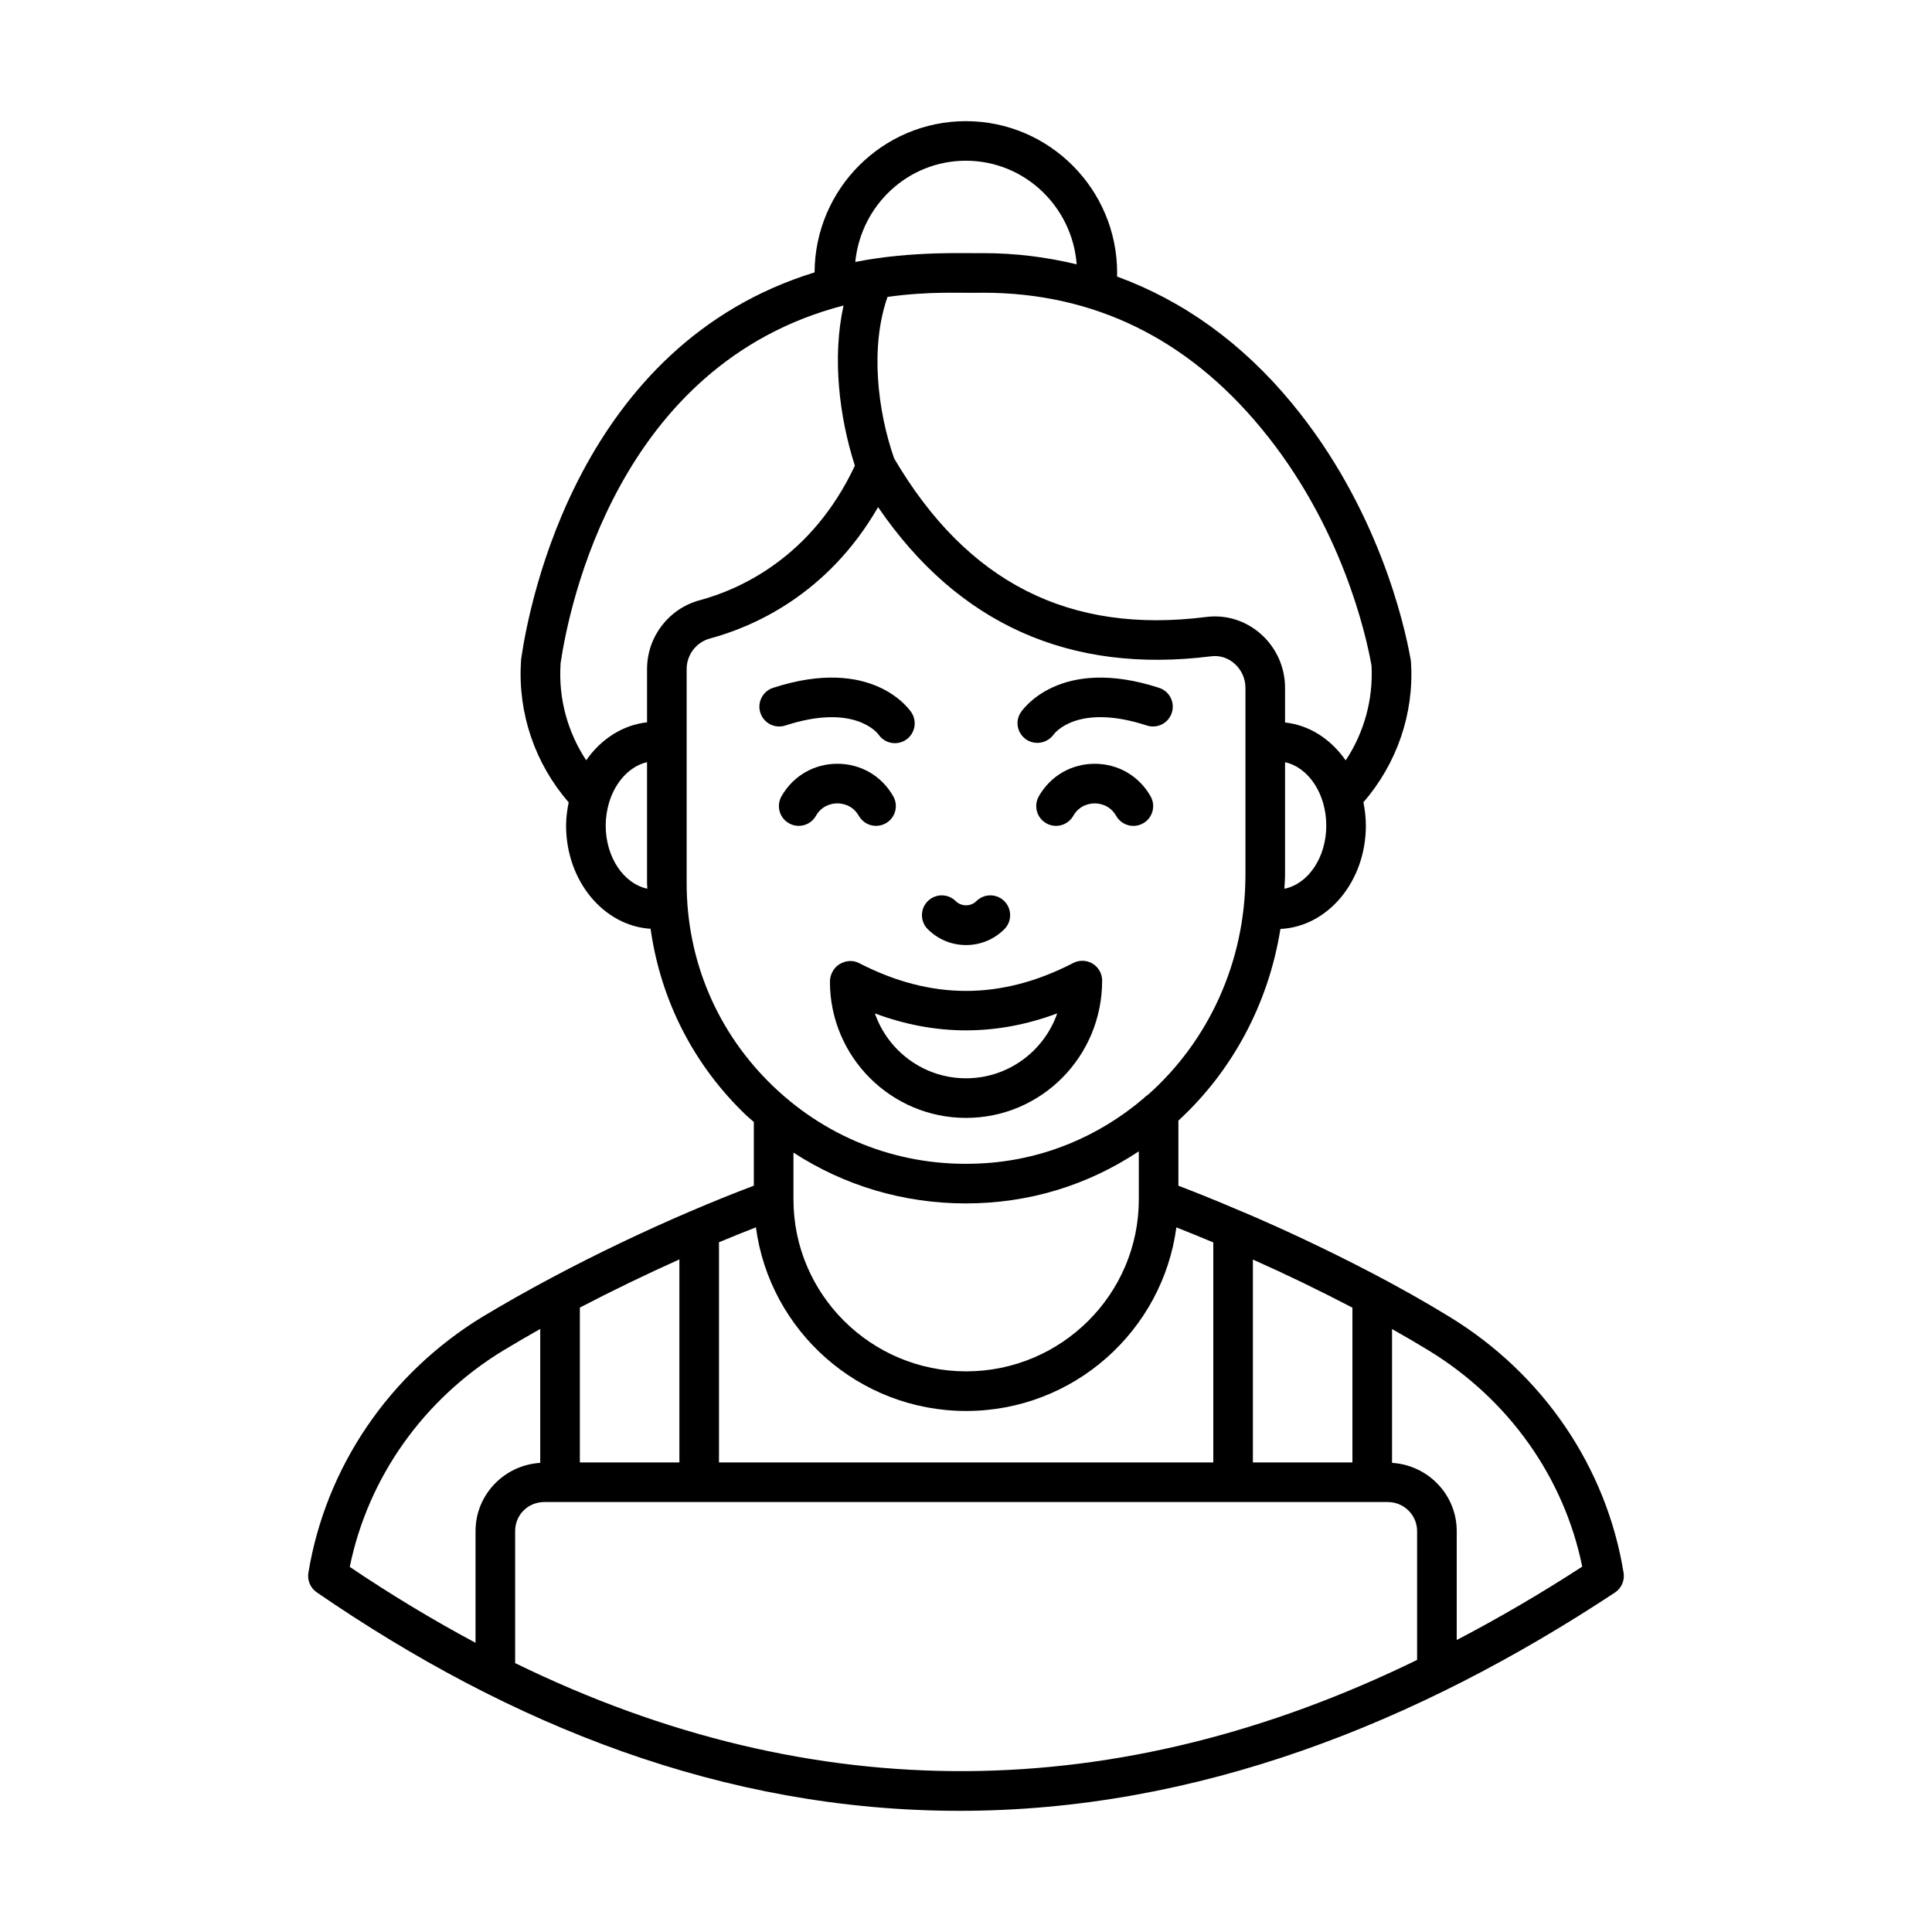 <?xml version="1.0" encoding="UTF-8"?>
<!-- Uploaded to: SVG Repo, www.svgrepo.com, Generator: SVG Repo Mixer Tools -->
<svg fill="#000000" width="800px" height="800px" version="1.1" viewBox="144 144 512 512" xmlns="http://www.w3.org/2000/svg">
 <g>
  <path d="m574.27 560.82c-4.531-27.992-21.359-52.734-46.168-67.871-26.418-16.227-57.348-28.887-55.297-28.008-7.332-3.148-13.09-5.41-16.516-6.711v-17.262c14.082-12.941 23.828-30.707 27.035-50.785 12.562-0.59 22.645-12.598 22.645-27.387 0-2.137-0.258-4.199-0.652-6.195 8.84-10.168 13.445-23.5 12.617-36.84 0-0.375-0.055-0.828-0.148-1.27-1.586-8.875-8.543-39.984-31.488-67.703-13.094-15.871-28.766-27.109-46.27-33.496 0.004-0.309 0.027-0.672 0.027-0.949 0-22.184-17.984-40.234-40.09-40.234-22.059 0-40.004 17.965-40.09 40.078-62.246 19.156-75.547 87.082-77.766 102.47-0.02 0.141-0.035 0.703-0.047 0.848-0.836 13.605 3.785 26.949 12.645 37.125-0.406 2.055-0.688 4.117-0.688 6.16 0 14.664 9.949 26.57 22.395 27.352 2.648 18.84 11.367 36.105 25.391 49.473 0.633 0.605 1.32 1.125 1.969 1.707v16.898c-21.758 8.238-48.316 20.578-71.867 34.719-24.738 15.09-41.566 39.828-46.18 67.867-0.328 2.004 0.531 4.023 2.207 5.176 51.344 35.266 107.83 57.914 170.37 57.906 62.867 0 121.22-23.211 173.68-57.852 1.723-1.141 2.617-3.184 2.289-5.219zm-239.73-29.254v-58.363c3.863-1.605 7.164-2.922 9.785-3.941 3.648 27.418 27.207 48.66 55.711 48.66 28.5 0 52.055-21.238 55.711-48.648 2.617 1.027 5.922 2.356 9.789 3.984v58.309zm-36.871-41.043c8.578-4.477 17.84-8.945 26.375-12.77v53.812h-26.375zm178.36-12.73c9.129 4.066 17.723 8.234 26.375 12.75v41.023h-26.375zm8.344-98.262c0.051-1.246 0.176-2.473 0.176-3.731v-29.801c6.188 1.352 10.926 8.34 10.926 16.793 0.004 8.492-4.828 15.488-11.102 16.738zm-6.164-122.07c21.32 25.75 27.777 54.625 29.246 62.863 0.008 0.027 0.008 0.055 0.012 0.086 0.477 8.977-1.988 17.777-6.844 25.109-3.894-5.609-9.582-9.348-16.074-10.051v-9.191c0-11.25-9.77-20.18-20.883-18.773-36.281 4.613-63.352-9.113-82.703-42-4.418-12.645-6.422-29.578-1.758-42.82 11.336-1.566 18.738-0.973 25.383-1.105 29.203 0.004 53.977 12.074 73.621 35.883zm-78.242-70.867c15.543 0 28.188 12.145 29.367 27.465-7.949-1.926-16.199-2.973-24.746-2.973-3.91 0.113-18.691-0.684-33.93 2.336 1.48-15.016 13.977-26.828 29.309-26.828zm-107.42 133.55c0-0.047 0-0.191 0.008-0.34 2.231-15.129 15.203-79.355 74.996-94.84-3.051 13.719-1.156 29.488 2.996 42.453-11.438 24.375-30.566 32.812-41.121 35.656-8.215 2.215-13.953 9.707-13.953 18.223v14.125c-6.379 0.703-12.164 4.371-16.125 10.062-4.902-7.414-7.359-16.301-6.801-25.34zm11.969 42.645c0-2.023 0.309-4.094 0.895-6.106 1.711-5.648 5.602-9.68 10.059-10.699v32.07c0 0.492 0.066 0.973 0.074 1.461-6.234-1.328-11.027-8.293-11.027-16.727zm21.453 15.262v-56.758c0-3.777 2.543-7.102 6.191-8.086 11.336-3.055 31.141-11.551 44.539-34.812 21.184 31.004 50.832 44.258 88.293 39.527 4.887-0.621 9.062 3.488 9.062 8.359v49.52c0 23.34-9.969 44.242-25.801 58.297-0.414 0.266-0.797 0.547-1.121 0.918-11.91 10.168-26.941 16.574-43.527 17.32-20.391 0.992-39.785-6.238-54.559-20.32-14.879-14.188-23.078-33.352-23.078-53.965zm73.949 84.867c16.785 0 32.305-4.801 45.879-13.801v12.75c0 25.121-20.527 45.555-45.762 45.555s-45.762-20.434-45.762-45.555v-12.414c13.531 8.785 29.227 13.465 45.645 13.465zm-122.58 38.996c3.574-2.144 6.797-4.023 9.828-5.731v35.492c-9.543 0.59-17.145 8.434-17.145 18.082v29.602c-11.09-5.93-22.258-12.641-33.332-20.117 4.836-23.672 19.52-44.438 40.648-57.328zm3.18 82.824v-34.984c0-4.316 3.41-7.699 7.769-7.699h223.49c4.285 0 7.769 3.453 7.769 7.699v34.141c-79.133 38.621-159.6 39.691-239.03 0.844zm249.53-6.121v-28.859c0-9.648-7.602-17.492-17.145-18.082v-35.465c3.519 1.977 6.734 3.852 9.723 5.688 21.203 12.941 35.891 33.68 40.68 57.273-11.156 7.238-22.293 13.727-33.258 19.445z"/>
  <path d="m400.02 394.45c3.832 0 7.434-1.496 10.148-4.211 2.043-2.051 2.043-5.375-0.008-7.422-2.051-2.051-5.379-2.043-7.43 0.008-1.449 1.461-3.984 1.449-5.434 0-2.043-2.051-5.371-2.059-7.43-0.008-2.051 2.047-2.051 5.371-0.008 7.422 2.719 2.715 6.32 4.211 10.16 4.211z"/>
  <path d="m371.6 360.21c0.965 1.699 2.738 2.652 4.566 2.652 0.875 0 1.77-0.223 2.59-0.688 2.523-1.434 3.394-4.641 1.961-7.156-3.066-5.391-8.598-8.609-14.793-8.613h-0.008c-6.199 0-11.734 3.219-14.809 8.609-1.434 2.519-0.559 5.723 1.961 7.156 2.508 1.43 5.727 0.559 7.156-1.957 1.707-2.988 4.543-3.312 5.691-3.312 1.137 0.004 3.981 0.324 5.684 3.309z"/>
  <path d="m434.12 346.41h-0.008c-6.199 0-11.734 3.219-14.809 8.609-1.434 2.519-0.559 5.723 1.961 7.156 2.508 1.43 5.719 0.559 7.156-1.957 1.707-2.988 4.543-3.312 5.691-3.312 1.141 0.004 3.984 0.324 5.684 3.312 0.965 1.699 2.738 2.652 4.566 2.652 0.875 0 1.77-0.223 2.59-0.688 2.523-1.434 3.394-4.641 1.961-7.156-3.066-5.394-8.594-8.613-14.793-8.617z"/>
  <path d="m352.12 336.27c18.148-5.922 24.328 1.891 24.695 2.387 1.012 1.484 2.656 2.297 4.348 2.297 0.977 0 1.977-0.273 2.856-0.852 2.426-1.578 3.117-4.832 1.539-7.262-0.41-0.625-10.195-15.164-36.688-6.555-2.754 0.898-4.266 3.859-3.363 6.613 0.895 2.762 3.867 4.269 6.613 3.371z"/>
  <path d="m418.88 340.87c1.66 0 3.301-0.777 4.34-2.207 0.246-0.344 6.328-8.387 24.703-2.398 2.762 0.902 5.727-0.609 6.613-3.367 0.902-2.754-0.609-5.715-3.363-6.613-26.457-8.602-36.277 5.93-36.688 6.555-1.551 2.387-0.875 5.519 1.469 7.133 0.887 0.609 1.914 0.898 2.926 0.898z"/>
  <path d="m428.43 399.2c-19.125 9.875-37.719 9.867-56.832 0-1.633-0.84-3.574-0.621-5.141 0.332-1.559 0.953-2.516 2.797-2.516 4.629 0 19.902 16.18 36.094 36.066 36.094 19.891 0 36.074-16.191 36.074-36.391 0-1.832-0.957-3.531-2.516-4.484-1.57-0.949-3.504-1.016-5.137-0.18zm-28.422 30.559c-11.164 0-20.68-7.199-24.156-17.199 16.066 6 32.254 5.992 48.32 0-3.477 10-12.996 17.199-24.164 17.199z"/>
 </g>
</svg>